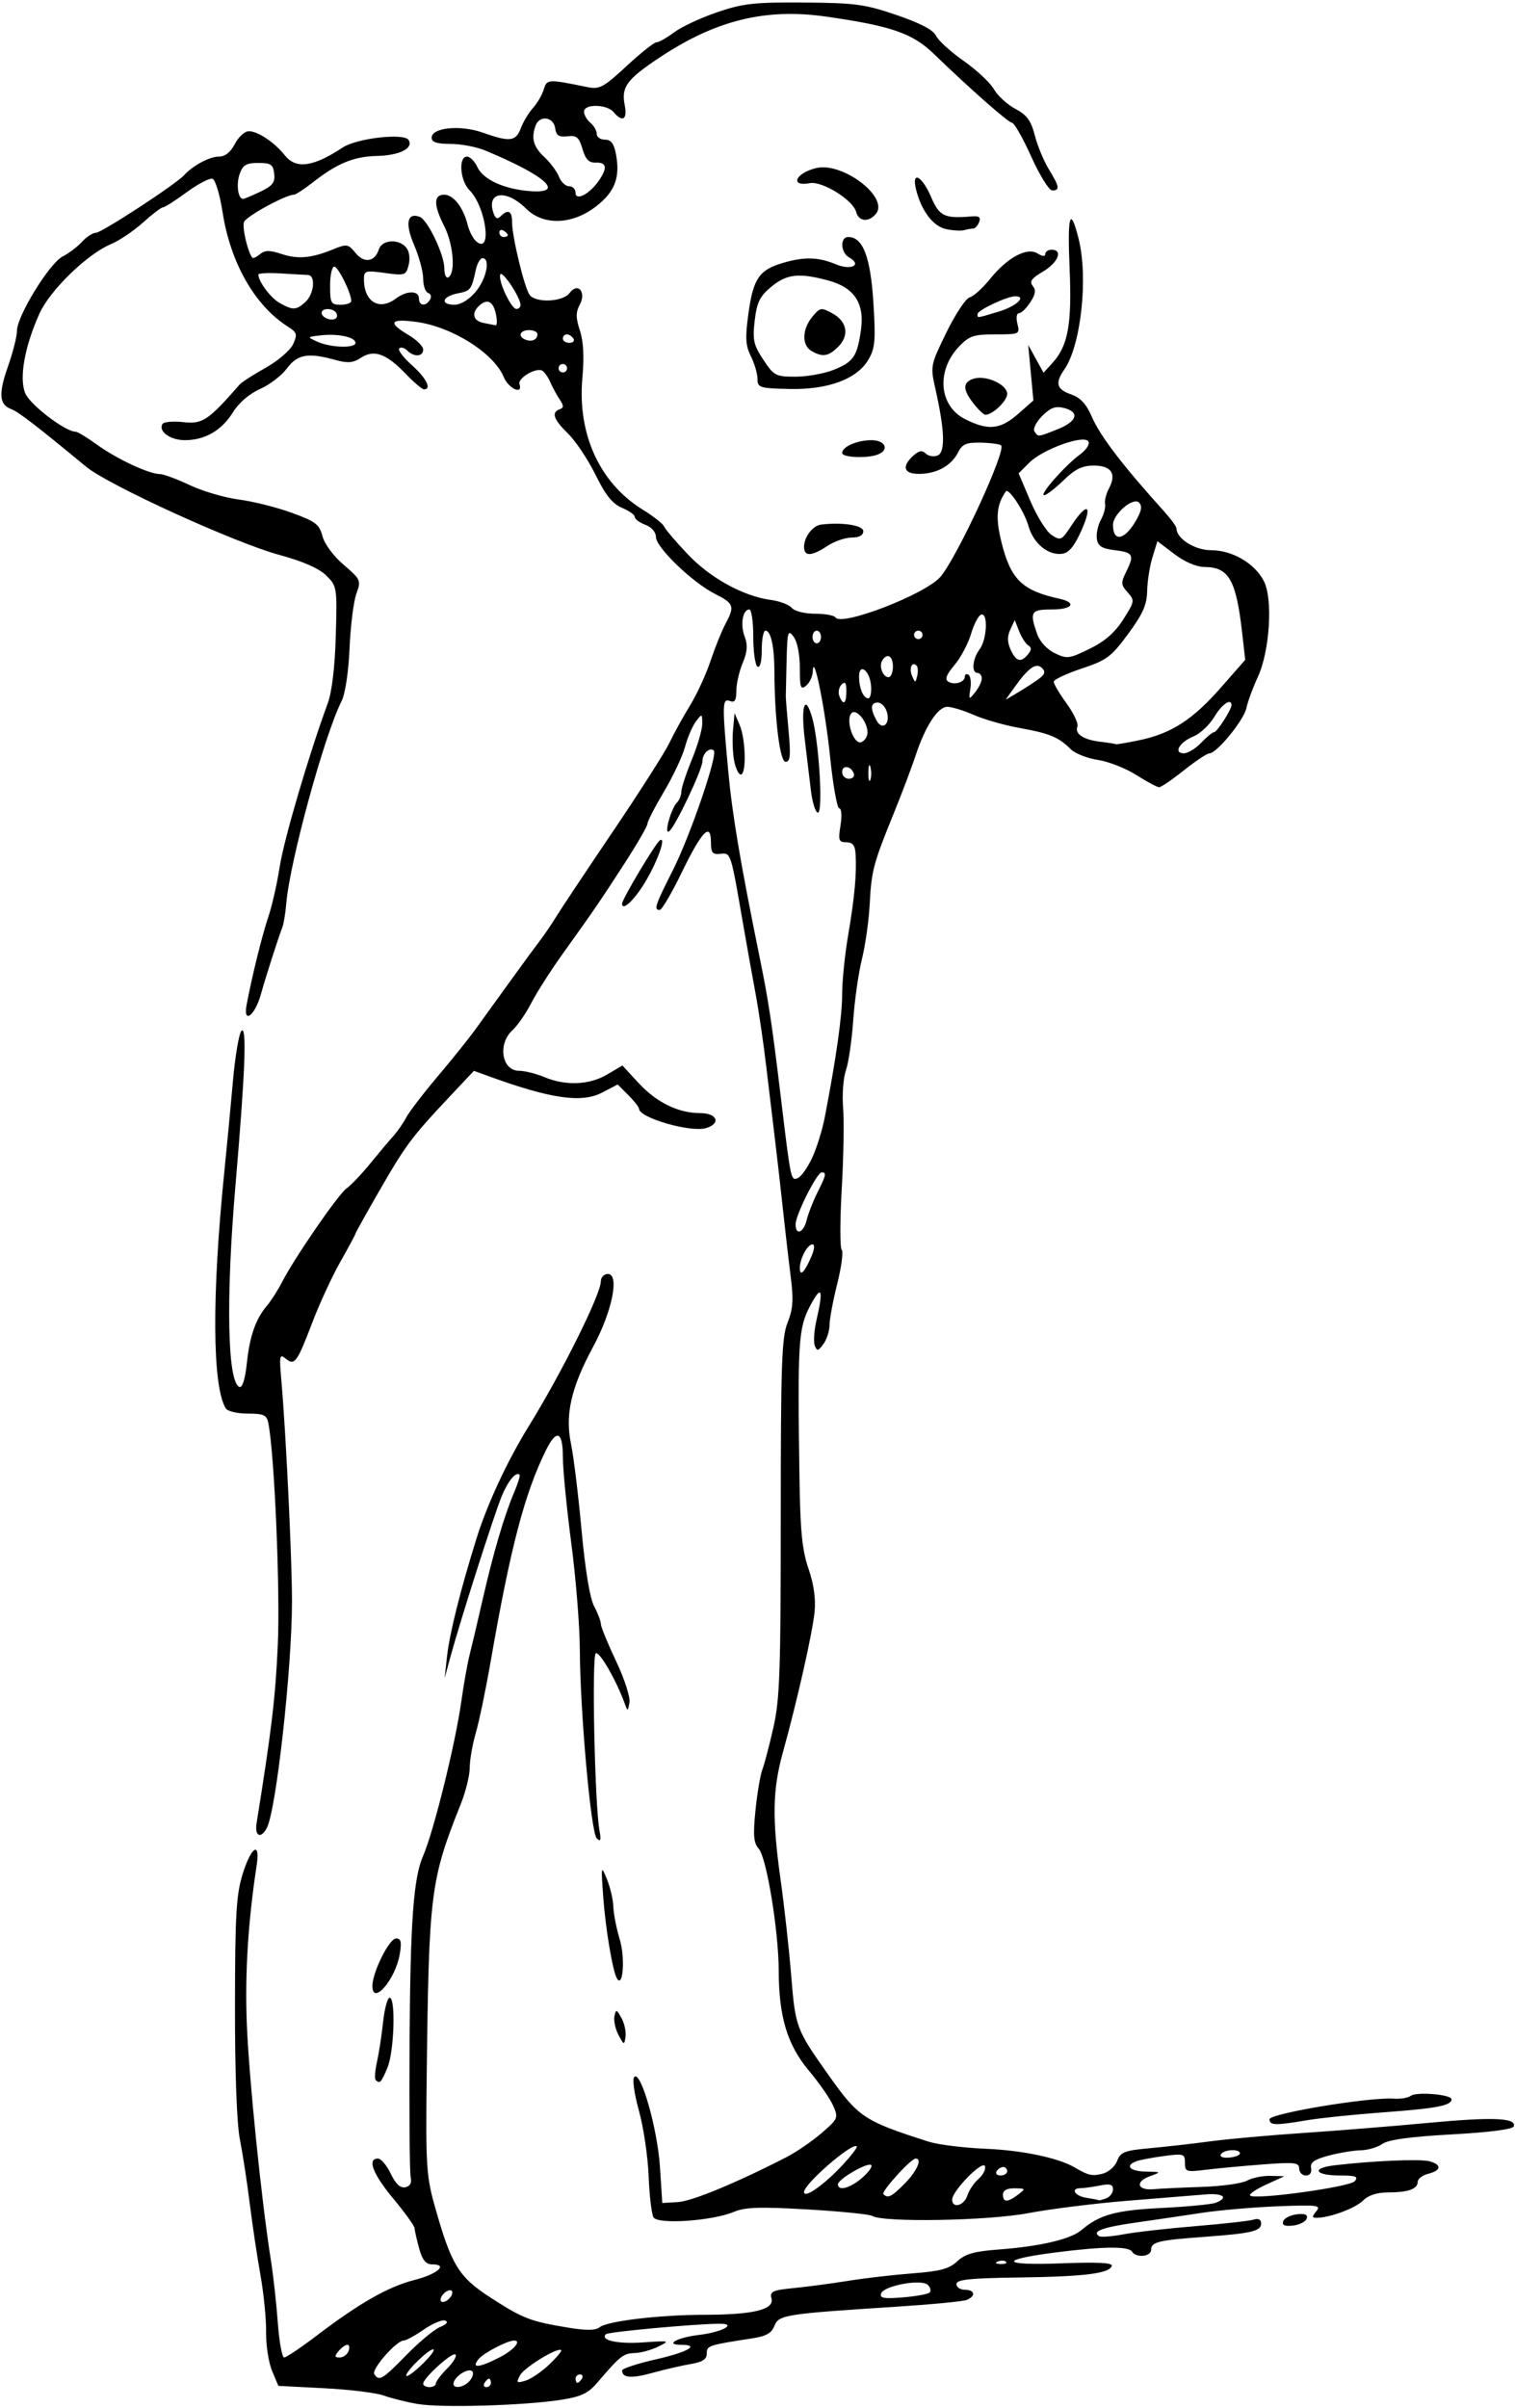<?xml version="1.0" encoding="UTF-8" standalone="no"?>
<!-- Created with Inkscape (http://www.inkscape.org/) -->

<svg
   xmlns:dc="http://purl.org/dc/elements/1.1/"
   xmlns:cc="http://creativecommons.org/ns#"
   xmlns:rdf="http://www.w3.org/1999/02/22-rdf-syntax-ns#"
   xmlns:svg="http://www.w3.org/2000/svg"
   xmlns="http://www.w3.org/2000/svg"
   xmlns:sodipodi="http://sodipodi.sourceforge.net/DTD/sodipodi-0.dtd"
   xmlns:inkscape="http://www.inkscape.org/namespaces/inkscape"
   id="svg4236"
   version="1.1"
   inkscape:version="0.91 r13725"
   width="335.625"
   height="533.438"
   viewBox="0 0 335.625 533.438"
   sodipodi:docname="ComicCharacter82.svg">
  <defs
     id="defs4240" />
  <sodipodi:namedview
     pagecolor="#ffffff"
     bordercolor="#666666"
     borderopacity="1"
     objecttolerance="10"
     gridtolerance="10"
     guidetolerance="10"
     inkscape:pageopacity="0"
     inkscape:pageshadow="2"
     inkscape:window-width="1600"
     inkscape:window-height="837"
     id="namedview4238"
     showgrid="false"
     inkscape:zoom="1.2560047"
     inkscape:cx="167.8125"
     inkscape:cy="266.71875"
     inkscape:window-x="-8"
     inkscape:window-y="-8"
     inkscape:window-maximized="1"
     inkscape:current-layer="svg4236" />
  <path
     style="fill:#000000"
     d="m 92.51,532.484 c -2.487,-0.432 -5.862,-1.275 -7.5,-1.872 -1.638,-0.598 -7.561,-1.323 -13.162,-1.612 l -10.184,-0.526 -1.395,-3.34 c -0.768,-1.837 -1.36,-5.677 -1.317,-8.534 0.043,-2.857 -0.523,-8.569 -1.258,-12.694 -0.735,-4.125 -1.808,-11.297 -2.384,-15.938 C 54.734,483.328 53.761,477 53.147,473.906 52.456,470.422 52.04,459.185 52.055,444.375 c 0.02,-20.327 0.276,-24.713 1.707,-29.297 1.91,-6.117 3.928,-7.339 3.094,-1.875 -1.894,12.424 -2.611,23.88 -2.184,34.922 0.463,11.985 3.23,39.205 5.337,52.5 0.531,3.352 1.221,9.574 1.533,13.828 0.312,4.254 0.947,7.734 1.41,7.734 0.463,0 3.753,-2.215 7.311,-4.922 9.4,-7.153 15.773,-10.772 21.565,-12.248 5.095,-1.298 7.542,-3.456 3.919,-3.456 -1.407,0 -2.166,-0.924 -2.885,-3.516 -0.537,-1.934 -0.989,-3.938 -1.005,-4.453 -0.016,-0.516 -2.128,-3.461 -4.693,-6.546 -4.568,-5.493 -5.887,-8.923 -3.431,-8.923 0.678,0 1.951,1.506 2.829,3.347 1.087,2.28 2.114,3.24 3.221,3.011 1.072,-0.222 1.48,-0.962 1.199,-2.175 -0.234,-1.011 -0.344,-14.706 -0.244,-30.433 0.168,-26.387 0.865,-35.901 2.989,-40.781 2.341,-5.379 7.135,-24.747 8.466,-34.201 0.543,-3.858 1.369,-8.498 1.834,-10.312 0.466,-1.814 1.761,-7.306 2.878,-12.205 2.356,-10.328 4.798,-18.646 6.979,-23.773 0.846,-1.989 1.396,-3.759 1.222,-3.933 -0.783,-0.783 -2.524,1.297 -3.95,4.72 -1.643,3.945 -9.232,27.71 -11.382,35.642 l -1.271,4.688 0.511,-4.688 c 0.561,-5.142 2.934,-14.652 6.549,-26.25 2.376,-7.624 6.84,-17.22 11.556,-24.844 7.306,-11.811 15.957,-29.185 15.988,-32.109 0.009,-0.902 0.709,-1.641 1.554,-1.641 2.641,0 0.961,8.314 -3.26,16.126 -4.898,9.066 -6.256,15.045 -4.896,21.552 0.573,2.738 1.62,11.307 2.328,19.041 0.808,8.828 1.844,15.109 2.783,16.875 0.823,1.547 1.498,3.324 1.502,3.949 0.003,0.625 1.512,4.31 3.354,8.19 1.848,3.894 3.182,8.005 2.977,9.176 -0.354,2.024 -0.402,2.036 -1.048,0.248 -1.856,-5.136 -5.6,-11.63 -6.414,-11.127 -0.923,0.57 -0.234,33.461 0.822,39.252 0.393,2.156 0.253,2.564 -0.603,1.748 -1.298,-1.237 -3.689,-27.99 -3.76,-42.061 -0.026,-5.156 -0.881,-15.703 -1.899,-23.438 -1.019,-7.734 -1.854,-16.312 -1.856,-19.062 -0.004,-5.606 -1.39,-6.164 -3.709,-1.493 -4.739,9.545 -7.881,21.528 -12.274,46.806 -1.075,6.188 -2.56,13.33 -3.3,15.873 -0.74,2.543 -1.345,6.008 -1.345,7.7 0,1.692 -0.889,5.307 -1.975,8.033 -6.758,16.964 -7.082,19.56 -7.564,60.738 -0.225,19.213 -0.067,21.735 1.777,28.289 3.722,13.23 5.274,15.753 12.584,20.461 7.048,4.539 8.618,5.138 17.143,6.537 3.826,0.628 5.933,0.602 6.759,-0.083 1.672,-1.388 13.257,-2.773 23.307,-2.788 10.809,-0.015 15.462,-1.146 14.82,-3.6 -0.409,-1.564 0.212,-1.852 5.013,-2.326 3.014,-0.298 8.433,-1.019 12.042,-1.602 3.609,-0.583 10.009,-1.324 14.222,-1.647 6.123,-0.469 8.105,-1.006 9.884,-2.677 1.745,-1.639 3.734,-2.203 9.216,-2.61 9.059,-0.673 15.891,-2.272 18.241,-4.268 4.048,-3.44 7.591,-4.42 17.813,-4.929 5.672,-0.282 11.051,-0.796 11.953,-1.143 3.007,-1.154 1.69,-2.192 -2.344,-1.849 -2.191,0.186 -9.891,0.813 -17.109,1.392 -7.219,0.579 -17.133,1.815 -22.031,2.747 -8.929,1.699 -32.184,2.109 -34.61,0.61 -0.586,-0.362 -7.01,-1.006 -14.277,-1.43 -10.602,-0.62 -13.838,-0.511 -16.38,0.551 -4.785,1.999 -16.766,2.815 -17.758,1.21 -0.435,-0.704 -0.926,-4.805 -1.09,-9.112 -0.164,-4.308 -1.131,-10.837 -2.149,-14.508 -1.069,-3.858 -1.501,-7.025 -1.023,-7.503 1.445,-1.445 5.137,11.536 5.679,19.964 l 0.512,7.969 3.463,-0.2 c 3.104,-0.18 12.842,-4.206 23.978,-9.916 2.202,-1.129 5.722,-3.533 7.822,-5.343 3.688,-3.178 3.777,-3.386 2.589,-6.103 -0.676,-1.547 -3.093,-5.034 -5.37,-7.749 -4.781,-5.7 -6.663,-11.93 -6.686,-22.139 -0.02,-8.783 -2.686,-25.065 -4.423,-27.015 -1.137,-1.276 -1.282,-2.945 -0.732,-8.438 0.377,-3.766 1.059,-7.835 1.516,-9.043 0.457,-1.208 1.565,-5.427 2.462,-9.375 1.41,-6.205 1.631,-12.52 1.631,-46.554 0,-33.988 0.206,-39.888 1.507,-43.125 1.185,-2.949 1.341,-5.051 0.732,-9.844 -0.426,-3.352 -1.206,-10.102 -1.732,-15 -0.527,-4.898 -1.344,-12.07 -1.815,-15.938 -0.472,-3.867 -1.345,-11.167 -1.941,-16.222 -0.596,-5.055 -1.652,-12.227 -2.346,-15.938 -0.695,-3.71 -1.955,-10.754 -2.802,-15.653 -2.71,-15.681 -2.649,-15.494 -4.979,-15.245 -1.743,0.186 -2.092,-0.239 -2.092,-2.549 0,-4.566 -2.019,-2.498 -6.421,6.577 -2.242,4.623 -4.457,8.405 -4.922,8.405 -1.369,0 -1.032,-1.02 2.899,-8.788 3.829,-7.567 10.004,-25.589 9.082,-26.511 -0.873,-0.873 -2.514,0.636 -2.514,2.31 0,1.898 -6.143,14.806 -7.422,15.596 -1.151,0.711 0.46,-5.084 1.781,-6.404 0.525,-0.525 0.956,-1.608 0.958,-2.407 0.003,-0.799 1.047,-3.984 2.321,-7.078 1.274,-3.094 2.314,-6.68 2.31,-7.969 -0.008,-2.277 -0.047,-2.291 -1.403,-0.498 -0.768,1.015 -1.853,3.547 -2.412,5.625 -0.559,2.078 -2.66,6.546 -4.668,9.927 -2.008,3.382 -3.652,6.575 -3.652,7.097 0,0.522 -2.303,4.505 -5.117,8.852 -5.508,8.506 -6.576,10.067 -13.752,20.091 -2.584,3.609 -5.678,8.461 -6.876,10.781 -1.198,2.32 -3.067,5.022 -4.154,6.005 -3.339,3.017 -2.385,8.995 1.435,8.995 1.25,0 3.788,0.633 5.639,1.406 4.715,1.97 9.946,1.751 13.902,-0.584 l 3.373,-1.99 3.55,3.845 c 4.013,4.347 8.818,6.698 13.688,6.698 3.732,0 4.657,2.259 1.355,3.307 -3.373,1.071 -14.918,-2.25 -14.918,-4.29 0,-0.35 -1.063,-1.699 -2.361,-2.998 l -2.361,-2.361 -3.498,1.819 c -4.481,2.33 -11.309,1.35 -24.832,-3.562 l -3.522,-1.279 -5.508,5.854 c -8.254,8.772 -9.665,10.665 -15.432,20.694 -2.914,5.068 -5.298,9.352 -5.298,9.519 0,0.167 -1.509,2.975 -3.354,6.238 -1.845,3.263 -4.64,9.316 -6.212,13.449 -3.38,8.888 -3.925,9.626 -5.905,7.983 -1.34,-1.112 -1.435,-0.639 -0.955,4.774 1.007,11.356 2.363,39.508 2.361,49.003 -0.003,14.86 -3.503,46.325 -5.585,50.216 -1.322,2.47 -2.719,1.802 -2.257,-1.079 3.351,-20.879 4.166,-27.726 4.698,-39.462 0.551,-12.144 -0.736,-42.314 -2.096,-49.154 -0.359,-1.806 -1.015,-2.109 -4.565,-2.109 -2.28,0 -4.466,-0.518 -4.857,-1.15 -3.009,-4.869 -3.121,-25.047 -0.293,-52.756 0.526,-5.156 1.365,-13.995 1.864,-19.642 0.499,-5.647 1.356,-10.709 1.905,-11.25 1.215,-1.197 0.809,9.237 -1.33,34.173 -2.16,25.178 -1.787,43.833 0.895,44.722 0.638,0.211 1.258,-1.792 1.616,-5.216 0.631,-6.04 1.966,-9.862 4.466,-12.787 0.881,-1.031 2.383,-3.385 3.337,-5.23 2.855,-5.522 12.479,-19.482 14.32,-20.771 0.943,-0.66 3.26,-3.096 5.149,-5.412 1.889,-2.316 4.196,-5.055 5.126,-6.086 0.93,-1.031 2.242,-2.914 2.914,-4.184 0.673,-1.27 3.797,-5.352 6.943,-9.072 3.146,-3.719 6.886,-8.376 8.312,-10.347 1.426,-1.972 4.875,-6.749 7.666,-10.616 2.79,-3.867 5.843,-8.033 6.783,-9.258 0.94,-1.225 2.553,-3.603 3.584,-5.285 1.031,-1.682 6.683,-10.172 12.56,-18.867 5.876,-8.695 11.488,-17.496 12.47,-19.559 0.982,-2.062 3.022,-5.763 4.534,-8.222 1.512,-2.46 3.555,-6.889 4.541,-9.844 0.986,-2.954 2.467,-6.637 3.292,-8.184 2.143,-4.02 1.953,-4.576 -2.315,-6.744 -5.021,-2.55 -13.049,-10.295 -13.049,-12.589 0,-1.065 -0.962,-2.173 -2.344,-2.698 -1.289,-0.49 -2.344,-1.272 -2.344,-1.738 0,-0.466 -1.275,-1.375 -2.834,-2.021 -2.092,-0.866 -3.626,-2.779 -5.859,-7.307 -1.664,-3.373 -4.397,-7.474 -6.073,-9.113 -3.241,-3.169 -3.776,-4.712 -1.875,-5.404 0.937,-0.341 0.937,-0.779 -0.002,-2.188 -0.646,-0.969 -1.569,-2.669 -2.052,-3.779 -0.483,-1.11 -1.281,-2.268 -1.775,-2.573 -1.332,-0.823 -5.519,1.626 -5.072,2.967 0.82,2.461 -2.418,1.007 -3.483,-1.564 -2.201,-5.313 -11.434,-11.142 -19.349,-12.217 -5.858,-0.795 -6.432,0.13 -1.783,2.873 1.805,1.065 3.281,2.527 3.281,3.25 0,1.602 -2.032,1.719 -3.547,0.204 -0.61,-0.61 -1.401,-0.818 -1.757,-0.462 -0.356,0.356 0.903,2.026 2.797,3.711 3.197,2.844 4.46,5.36 2.69,5.36 -0.414,0 -2.207,-1.517 -3.984,-3.372 -4.339,-4.528 -7.07,-5.53 -9.944,-3.647 -1.793,1.175 -2.94,1.274 -5.733,0.499 -6.011,-1.67 -8.391,-1.251 -10.708,1.883 -1.164,1.575 -3.852,3.631 -5.972,4.568 -2.351,1.04 -4.68,3.041 -5.97,5.128 C 49.131,95.34 45.405,97.5 40.943,97.5 c -3.224,0 -5.944,-1.978 -4.944,-3.595 0.294,-0.476 2.39,-0.656 4.659,-0.4 4.205,0.474 5.498,-0.393 12.453,-8.354 0.438,-0.502 3.029,-2.165 5.758,-3.697 2.728,-1.532 5.46,-3.882 6.071,-5.223 0.993,-2.18 0.865,-2.594 -1.211,-3.917 -7.303,-4.655 -12.687,-14.11 -14.422,-25.326 -0.596,-3.853 -1.598,-7.178 -2.227,-7.388 -0.629,-0.21 -3.204,1.131 -5.721,2.979 -2.517,1.848 -4.891,3.36 -5.275,3.36 -0.384,0 -2.378,1.518 -4.431,3.372 -2.053,1.855 -5.259,4.01 -7.125,4.79 C 19.329,56.271 11.058,64.31 8.754,69.428 5.441,76.786 4.199,83.745 5.596,87.118 6.645,89.65 14.478,95.625 16.748,95.625 c 0.431,0 2.575,1.299 4.766,2.886 C 25.83,101.637 33.015,105 35.378,105 c 0.81,0 3.81,1.106 6.666,2.457 2.857,1.351 7.749,2.788 10.872,3.192 3.123,0.404 8.395,1.724 11.716,2.933 5.279,1.922 6.135,2.574 6.807,5.181 0.444,1.722 2.427,4.402 4.692,6.341 3.8,3.252 3.888,3.456 2.809,6.442 -0.613,1.696 -1.29,7.12 -1.503,12.053 -0.227,5.238 -0.956,10.093 -1.753,11.669 -3.838,7.592 -11.494,35.601 -12.269,44.887 -0.172,2.062 -0.548,4.383 -0.836,5.156 -1.163,3.128 -3.695,11.028 -4.788,14.937 -1.338,4.785 -3.989,6.711 -3.154,2.292 1.2,-6.349 3.458,-15.485 4.82,-19.496 0.807,-2.378 1.939,-7.376 2.516,-11.106 0.928,-6.007 6.481,-24.887 10.62,-36.107 0.936,-2.538 1.596,-8.043 1.796,-14.985 0.31,-10.759 0.269,-11.02 -2.114,-13.372 C 70.675,125.896 67.119,124.335 61.875,122.91 52.012,120.229 24.003,107.451 19.096,103.392 8.363,94.517 4.054,91.197 2.557,90.65 -0.182,89.649 -0.385,87.297 1.746,81.229 2.859,78.061 3.765,74.488 3.759,73.289 3.745,70.039 10.926,58.341 13.869,56.819 c 1.398,-0.723 3.344,-2.201 4.325,-3.285 0.981,-1.084 2.358,-1.971 3.059,-1.971 1.257,0 17.705,-10.742 19.528,-12.753 1.929,-2.13 5.644,-4.122 7.685,-4.122 1.397,0 2.603,-0.951 3.565,-2.812 0.8,-1.547 2.193,-2.812 3.097,-2.812 2.004,0 5.683,2.467 7.987,5.357 2.466,3.093 6.273,2.571 12.823,-1.756 3.112,-2.056 13.588,-3.253 14.57,-1.664 1.151,1.862 -1.993,3.434 -7.096,3.549 -5.058,0.114 -8.793,1.667 -14.171,5.892 -1.879,1.476 -3.737,2.684 -4.128,2.684 -1.808,0 -10.576,4.792 -11.056,6.043 -0.453,1.181 0.833,6.709 1.842,7.919 0.169,0.202 0.934,-0.152 1.7,-0.788 1.091,-0.905 2.127,-0.913 4.781,-0.038 3.658,1.207 6.623,0.931 11.532,-1.076 2.91,-1.19 3.248,-1.132 4.84,0.832 1.92,2.37 4.296,2.007 5.184,-0.792 0.684,-2.155 4.394,-2.397 6.056,-0.394 0.681,0.821 0.905,2.397 0.545,3.833 -0.586,2.334 -0.812,2.411 -5.261,1.799 C 80.938,59.867 80.625,59.96 80.625,61.849 c 0,5.02 3.394,7.067 7.086,4.275 2.374,-1.796 5.101,-1.812 5.101,-0.03 0,1.681 1.486,1.856 2.454,0.29 0.38,-0.614 0.194,-1.282 -0.413,-1.484 C 94.247,64.697 93.75,63.274 93.75,61.736 c 0,-1.537 -0.905,-4.9 -2.012,-7.472 -2.048,-4.76 -1.536,-7.294 1.257,-6.223 1.763,0.676 5.443,8.394 5.443,11.413 0,1.448 0.401,2.283 0.938,1.951 1.577,-0.975 1.045,-7.362 -0.938,-11.25 -2.411,-4.729 -2.418,-7.031 -0.022,-7.031 2.048,0 4.247,2.853 5.206,6.758 0.343,1.397 1.211,3.026 1.927,3.621 3.55,2.946 2.104,-7.726 -1.541,-11.371 -2.092,-2.092 -2.498,-7.446 -0.566,-7.446 0.691,0 1.731,1.043 2.312,2.318 1.249,2.741 5.88,4.874 11.564,5.326 8.069,0.642 3.732,-3.341 -9.773,-8.976 C 105.595,32.541 102.115,31.875 99.812,31.875 96.773,31.875 95.625,31.501 95.625,30.511 c 0,-2.269 6.359,-2.899 11.355,-1.124 5.978,2.123 7.285,1.964 8.419,-1.028 0.537,-1.418 1.744,-3.422 2.682,-4.453 0.938,-1.031 2.006,-2.866 2.374,-4.076 0.705,-2.321 0.869,-2.331 9.62,-0.55 2.754,0.56 3.58,0.121 8.725,-4.643 3.126,-2.894 6.109,-5.262 6.63,-5.262 0.521,0 2.29,-1.001 3.931,-2.225 1.641,-1.224 5.937,-3.228 9.547,-4.453 5.709,-1.938 8.209,-2.216 19.219,-2.136 11.327,0.082 13.48,0.373 20.498,2.769 5.277,1.802 8.137,3.305 8.744,4.596 0.496,1.055 3.241,3.554 6.099,5.553 2.858,1.999 5.88,4.826 6.715,6.281 0.835,1.456 2.974,3.413 4.753,4.349 2.552,1.344 3.462,2.589 4.318,5.906 0.597,2.312 1.992,5.68 3.101,7.484 2.352,3.828 2.49,4.688 0.751,4.688 -0.7,0 -2.793,-3.375 -4.652,-7.5 -1.859,-4.125 -3.78,-7.5 -4.268,-7.5 -0.78,0 -9.375,-7.575 -17.315,-15.262 -4.701,-4.551 -9.452,-6.192 -23.876,-8.249 -13.436,-1.916 -24.425,0.792 -36.914,9.094 -7.278,4.839 -8.487,6.508 -7.671,10.59 0.624,3.119 -0.534,3.814 -2.469,1.483 -1.488,-1.793 -6.562,-1.882 -6.562,-0.115 0,0.71 0.633,1.817 1.406,2.459 0.773,0.642 1.406,1.748 1.406,2.459 0,0.71 0.825,1.291 1.833,1.291 1.344,0 1.993,0.855 2.434,3.208 0.976,5.204 -0.242,8.367 -4.474,11.62 -5.291,4.067 -11.649,4.234 -15.488,0.407 -4.261,-4.247 -8.689,-3.754 -7.241,0.806 0.453,1.427 0.903,1.68 1.654,0.929 1.646,-1.646 2.532,-1.208 2.532,1.254 0,3.333 2.794,14.844 3.938,16.222 1.477,1.78 7.359,1.472 8.786,-0.461 1.849,-2.503 3.792,-0.254 2.257,2.613 -0.886,1.655 -0.876,2.881 0.047,5.676 0.786,2.382 0.969,5.857 0.551,10.472 -1.129,12.462 3.817,23.29 13.33,29.181 2.405,1.489 4.545,3.168 4.756,3.73 0.211,0.562 2.531,3.297 5.156,6.078 5.048,5.349 12.39,9.395 18.543,10.221 1.95,0.262 4.025,1.054 4.611,1.76 0.602,0.725 2.83,1.285 5.115,1.285 2.227,0 4.277,0.37 4.557,0.822 1.271,2.057 19.722,-5.043 23.191,-8.924 3.552,-3.974 14.682,-28.003 13.512,-29.173 -0.292,-0.292 -2.305,-0.568 -4.472,-0.613 -3.273,-0.067 -4.136,0.304 -5.094,2.195 -1.475,2.91 -4.68,4.68 -8.549,4.722 -3.461,0.038 -4.013,-1.614 -1.347,-4.027 1.254,-1.135 1.976,-1.263 2.749,-0.49 0.577,0.577 1.751,0.78 2.609,0.451 1.767,-0.678 1.621,-5.487 -0.448,-14.695 -1.157,-5.149 -1.132,-5.274 2.426,-12.568 1.977,-4.052 4.299,-7.551 5.16,-7.776 0.861,-0.225 2.89,-2.057 4.509,-4.071 3.824,-4.758 8.201,-7.105 10.534,-5.648 1.066,0.666 1.699,0.708 1.699,0.115 0,-0.52 0.633,-0.945 1.406,-0.945 2.573,0 1.451,2.849 -1.9,4.827 -2.553,1.506 -3.073,2.233 -2.281,3.187 0.759,0.915 0.616,1.862 -0.551,3.642 -0.867,1.324 -1.996,2.406 -2.508,2.406 -0.525,0 -0.675,1.022 -0.343,2.344 0.577,2.299 0.485,2.344 -4.879,2.344 -4.784,0 -5.787,0.333 -8.022,2.666 -5.11,5.333 -4.506,13.139 1.244,16.072 5.142,2.623 7.843,2.371 11.799,-1.103 l 3.404,-2.989 -0.575,-6.152 -0.575,-6.152 1.697,3.079 1.697,3.079 1.953,-2.142 c 3.493,-3.83 4.357,-8.592 3.819,-21.056 -0.51,-11.807 0.132,-13.885 2,-6.467 2.169,8.615 0.515,23.693 -3.178,28.966 -2.088,2.98 -1.706,4.374 1.504,5.493 2.069,0.721 3.373,2.115 4.559,4.873 1.849,4.302 6.793,10.785 16.015,21.005 1.528,1.694 2.779,3.407 2.779,3.808 0,2.267 4.066,4.832 7.66,4.832 4.709,0 9.658,2.887 11.692,6.821 2.054,3.972 1.321,15.562 -1.349,21.304 -1.079,2.32 -2.206,5.39 -2.506,6.821 -0.565,2.695 -6.572,10.054 -8.207,10.054 -0.511,0 -3.048,1.688 -5.638,3.75 -2.59,2.062 -5.062,3.75 -5.492,3.75 -0.43,0 -2.705,-1.219 -5.054,-2.709 -2.35,-1.49 -6.191,-2.997 -8.538,-3.349 -2.346,-0.352 -5.047,-1.421 -6.002,-2.376 -2.66,-2.66 -4.685,-3.501 -11.278,-4.684 -3.338,-0.599 -7.916,-1.901 -10.173,-2.892 -2.257,-0.991 -4.9,-1.802 -5.873,-1.802 -2.103,0 -4.886,4.269 -7.031,10.781 -0.849,2.578 -3,8.273 -4.781,12.656 -4.607,11.34 -5.001,12.818 -5.389,20.237 -0.191,3.654 -0.966,9.138 -1.722,12.188 -0.756,3.049 -1.626,9.163 -1.934,13.588 -0.308,4.424 -1.035,9.407 -1.615,11.072 -0.581,1.666 -0.861,5.373 -0.624,8.239 0.238,2.866 0.103,10.962 -0.3,17.99 -0.403,7.029 -0.408,13.109 -0.012,13.511 0.396,0.402 -0.044,3.777 -0.979,7.5 -0.935,3.723 -1.706,7.849 -1.715,9.168 -0.008,1.319 -0.619,3.218 -1.355,4.219 -1.165,1.583 -1.414,1.626 -1.915,0.336 -0.317,-0.816 -0.146,-3.347 0.379,-5.625 1.595,-6.922 1.143,-7.97 -1.387,-3.213 -2.636,4.957 -2.825,8 -2.379,38.268 0.172,11.703 0.594,15.913 2.001,20.003 1.171,3.403 1.632,6.682 1.344,9.553 -0.473,4.715 -3.866,19.754 -7.015,31.091 -2.318,8.346 -2.423,14.705 -0.47,28.594 0.797,5.672 1.833,15.046 2.301,20.832 0.931,11.509 1.091,11.935 8.236,22.022 6.689,9.444 7.831,10.205 22.241,14.816 2.044,0.654 7.739,1.359 12.656,1.568 8.149,0.345 16.104,2.024 19.722,4.161 2.958,1.748 3.826,1.941 6.129,1.363 1.306,-0.328 2.758,-1.603 3.225,-2.833 0.747,-1.963 1.631,-2.308 7.232,-2.817 3.51,-0.319 9.546,-1.005 13.413,-1.523 3.867,-0.519 13.148,-1.354 20.625,-1.856 7.477,-0.502 19.922,-1.507 27.656,-2.233 14.272,-1.34 19.571,-1.126 18.945,0.765 -0.218,0.658 -5.327,1.323 -13.761,1.789 -9.217,0.509 -14.025,1.169 -15.367,2.109 -1.074,0.752 -3.23,1.387 -4.791,1.409 -1.561,0.023 -4.744,0.55 -7.073,1.172 -3.224,0.861 -4.158,1.522 -3.916,2.771 0.195,1.002 -0.255,1.641 -1.156,1.641 -0.811,0 -1.475,-0.691 -1.475,-1.535 0,-1.353 -0.973,-1.46 -8.203,-0.904 -4.512,0.347 -10.207,0.881 -12.656,1.187 -4.162,0.52 -4.453,0.417 -4.453,-1.561 0,-1.998 -0.262,-2.082 -4.699,-1.493 -2.584,0.343 -5.327,0.864 -6.094,1.159 -2.568,0.985 -1.431,2.209 2.121,2.284 3.501,0.074 3.505,0.078 0.891,1.031 -3.341,1.218 -2.771,3.191 0.829,2.868 1.504,-0.135 6.32,-0.363 10.703,-0.506 4.383,-0.143 8.89,-0.771 10.016,-1.395 1.126,-0.624 3.447,-1.099 5.156,-1.055 l 3.109,0.079 -4.068,1.868 c -2.238,1.027 -3.821,2.115 -3.519,2.417 1.014,1.014 22.103,-1.889 23.184,-3.191 0.842,-1.014 0.225,-1.253 -3.239,-1.253 -5.557,0 -6.535,-1.612 -1.36,-2.241 8.174,-0.994 19.068,-1.468 21.112,-0.919 2.788,0.749 2.679,2.044 -0.234,2.775 -1.289,0.324 -2.344,1.13 -2.344,1.793 0,1.588 -2.139,2.342 -6.639,2.342 -2.382,0 -4.311,0.638 -5.487,1.814 -1.697,1.697 -7.347,3.794 -10.254,3.806 -1.062,0.005 -1.074,-0.251 -0.067,-1.465 1.098,-1.323 0.24,-1.431 -8.557,-1.087 -5.377,0.211 -12.941,0.865 -16.808,1.453 -3.867,0.589 -10.531,1.57 -14.808,2.182 -7.295,1.043 -9.647,1.932 -7.927,2.995 0.404,0.249 2.836,0.058 5.406,-0.426 2.57,-0.484 9.732,-1.296 15.917,-1.804 6.185,-0.509 11.985,-1.16 12.891,-1.447 1.056,-0.335 1.646,-0.032 1.646,0.845 0,1.715 -2.089,2.207 -12.656,2.978 -10.145,0.74 -11.719,1.126 -11.719,2.875 0,1.52 -3.332,1.84 -4.219,0.406 -0.763,-1.234 -6.276,-1.185 -16.769,0.148 -12.968,1.648 -12.378,2.955 1.1,2.436 8.028,-0.309 11.416,-0.136 11.18,0.571 -0.56,1.68 -6.037,2.361 -20.589,2.56 -10.896,0.149 -13.828,0.458 -13.828,1.456 0,0.697 0.844,1.267 1.875,1.267 2.262,0 2.477,1.443 0.338,2.264 -0.845,0.324 -7.911,0.999 -15.703,1.499 -24.437,1.569 -25.908,1.801 -26.832,4.23 -0.607,1.597 -1.831,2.292 -4.854,2.758 -9.832,1.515 -10.136,1.616 -10.136,3.373 0,1.268 -0.937,1.885 -3.516,2.316 -1.934,0.323 -5.745,1.202 -8.47,1.953 -4.73,1.303 -6.765,1.148 -6.765,-0.517 0,-0.42 3.375,-1.529 7.5,-2.465 7.063,-1.603 9.863,-3.224 5.57,-3.224 -3.773,0 -0.858,-1.617 3.941,-2.185 5.175,-0.613 8.64,-2.52 4.505,-2.48 -5.676,0.055 -24.589,1.801 -25.106,2.318 -1.348,1.348 2.559,2.209 8.245,1.816 5.906,-0.407 6.025,-0.373 3.314,0.949 -1.547,0.755 -3.899,1.391 -5.227,1.414 -2.422,0.043 -3.265,0.708 -8.099,6.396 -2.123,2.497 -3.624,3.235 -8.02,3.938 -8.045,1.287 -26.762,1.84 -31.925,0.942 z m 4.052,-4.544 c 0,-0.445 1.119,-1.928 2.486,-3.295 1.367,-1.367 2.205,-2.767 1.861,-3.111 -0.667,-0.667 -7.159,5.194 -7.159,6.462 0,0.414 0.633,0.754 1.406,0.754 0.773,0 1.406,-0.364 1.406,-0.81 z m 7.519,-0.619 c 0.652,-0.786 0.895,-1.72 0.539,-2.076 -0.782,-0.782 -3.582,0.859 -4.095,2.4 -0.534,1.602 2.162,1.357 3.557,-0.324 z m 4.669,0.491 c 0,-0.516 -0.186,-0.938 -0.413,-0.938 -0.227,0 -0.674,0.422 -0.993,0.938 -0.319,0.516 -0.133,0.938 0.413,0.938 0.546,0 0.993,-0.422 0.993,-0.938 z m 12.877,-4.024 c 1.668,-1.584 2.879,-3.033 2.691,-3.221 -0.733,-0.733 -8.171,3.812 -9.11,5.566 -0.889,1.661 -0.763,1.787 1.196,1.195 1.204,-0.363 3.555,-1.957 5.223,-3.54 z m 7.28,3.086 c 0.319,-0.516 0.133,-0.938 -0.413,-0.938 -0.546,0 -0.993,0.422 -0.993,0.938 0,0.516 0.186,0.938 0.413,0.938 0.227,0 0.674,-0.422 0.993,-0.938 z m -38.874,-5.24 c 2.818,-2.882 6.179,-5.674 7.468,-6.205 1.46,-0.602 1.884,-1.136 1.124,-1.417 -0.671,-0.248 -2.803,0.646 -4.738,1.987 -1.935,1.341 -3.94,2.438 -4.455,2.438 -1.606,0 -7.175,6.345 -6.512,7.419 1.038,1.679 1.765,1.248 7.113,-4.221 z m 6.026,-1.202 C 95.483,519.858 90,525.067 90,526.189 c 0,0.461 1.465,-0.544 3.255,-2.232 1.791,-1.689 3.052,-3.274 2.803,-3.523 z m 14.604,1.735 c 3.13,-1.597 4.968,-3.731 3.214,-3.731 -1.462,0 -6.707,2.732 -7.819,4.074 -1.779,2.145 -0.013,2.013 4.605,-0.343 z m -33.448,-1.387 c 0.297,-0.773 0.183,-1.406 -0.254,-1.406 -0.436,0 -1.318,0.633 -1.96,1.406 -0.95,1.145 -0.903,1.406 0.254,1.406 0.781,0 1.664,-0.633 1.96,-1.406 z m 22.923,-12.598 c 0.234,-0.703 -0.117,-1.055 -0.82,-0.82 -0.677,0.226 -1.415,0.964 -1.641,1.641 -0.234,0.703 0.117,1.055 0.82,0.82 0.677,-0.226 1.415,-0.964 1.641,-1.641 z m 105.815,-0.386 c 0.353,-0.353 0.175,-1.108 -0.395,-1.678 -1.388,-1.388 -9.784,0.148 -10.366,1.897 -0.344,1.036 0.635,1.21 4.844,0.86 2.901,-0.241 5.564,-0.726 5.917,-1.079 z m 16.919,-6.802 c -0.312,-0.312 -1.12,-0.345 -1.797,-0.074 -0.748,0.299 -0.526,0.521 0.566,0.566 0.988,0.041 1.542,-0.181 1.23,-0.492 z m -8.581,-14.668 c 0.366,-1.16 1.491,-2.828 2.5,-3.706 1.009,-0.878 1.643,-2.144 1.41,-2.812 -0.496,-1.422 -7.262,5.477 -7.262,7.405 0,2.057 2.643,1.358 3.352,-0.886 z m 11.234,-0.205 c 1.743,-1.318 1.711,-1.378 -0.758,-1.406 -1.68,-0.019 -2.578,0.46 -2.578,1.376 0,1.775 1.018,1.784 3.336,0.03 z m 19.556,0.807 c 0.816,-0.313 1.483,-1.209 1.483,-1.992 0,-1.094 -0.678,-1.288 -2.93,-0.837 -1.611,0.322 -3.51,0.586 -4.219,0.586 -2.373,0 -1.322,1.745 1.289,2.141 1.418,0.215 2.649,0.454 2.736,0.531 0.087,0.077 0.825,-0.116 1.641,-0.429 z m -58.418,-7.38 c 1.928,-2.067 3.341,-3.924 3.139,-4.125 -0.968,-0.968 -11.675,8.307 -11.675,10.113 0,1.541 4.379,-1.531 8.537,-5.988 z m 13.852,4.021 c 2.647,-2.708 3.827,-5.447 2.345,-5.447 -1.061,0 -7.713,7.334 -7.157,7.89 1.006,1.006 1.867,0.568 4.811,-2.443 z m -9.55,-1.149 c 1.447,-1.245 2.367,-2.528 2.045,-2.851 -0.73,-0.732 -7.384,3.116 -7.384,4.27 0,1.573 2.694,0.857 5.338,-1.419 z m 32.162,-1.486 c 0,-0.516 -0.397,-0.938 -0.882,-0.938 -0.485,0 -1.143,0.422 -1.462,0.938 -0.319,0.516 0.078,0.938 0.882,0.938 0.804,0 1.462,-0.422 1.462,-0.938 z m 51.562,-3.954 c 0,-1.066 -3.536,-0.9 -4.215,0.198 -0.334,0.54 0.432,0.848 1.82,0.733 1.317,-0.109 2.395,-0.528 2.395,-0.931 z m -94.886,-198.78 c 0.623,-1.466 0.714,-2.578 0.211,-2.578 -1.141,0 -2.825,3.149 -2.825,5.282 0,1.996 1.101,0.857 2.614,-2.704 z m -1.093,-7.969 c 0.341,-1.418 1.404,-4.143 2.362,-6.056 1.955,-3.904 2.08,-4.49 0.958,-4.49 -1.042,0 -5.778,9.425 -5.778,11.498 0,2.577 1.776,1.891 2.459,-0.951 z m 1.17,-13.678 c 1.012,-2.145 2.287,-6.221 2.833,-9.057 2.557,-13.274 3.855,-22.472 3.853,-27.299 -9.3e-4,-2.897 0.603,-8.804 1.341,-13.125 1.415,-8.277 1.905,-13.662 1.633,-17.935 -0.121,-1.904 -0.657,-2.578 -2.05,-2.578 -1.675,0 -1.819,-0.419 -1.286,-3.75 0.338,-2.115 0.22,-3.75 -0.272,-3.75 -0.479,0 -1.399,-5.168 -2.044,-11.484 -1.087,-10.64 -3.678,-23.427 -3.823,-18.865 -0.035,1.097 -0.696,2.52 -1.47,3.162 -1.221,1.013 -1.406,0.495 -1.406,-3.925 0,-3.026 -0.559,-5.83 -1.376,-6.912 -1.253,-1.657 -1.392,-1.191 -1.554,5.211 -0.098,3.867 -0.178,7.453 -0.18,7.969 -9.4e-4,0.516 0.279,3.996 0.623,7.734 0.498,5.409 0.365,6.797 -0.649,6.797 -1.29,0 -2.454,-9.4 -2.496,-20.156 -0.021,-5.426 -0.794,-8.906 -1.977,-8.906 -0.455,0 -0.828,1.923 -0.828,4.274 0,2.611 -0.365,4.049 -0.938,3.695 -0.516,-0.319 -0.938,-3.297 -0.938,-6.618 0,-3.321 -0.393,-6.038 -0.874,-6.038 -1.467,0 -2.042,3.356 -1.031,6.015 0.713,1.876 0.6,3.362 -0.445,5.863 -0.77,1.843 -1.4,4.61 -1.4,6.149 0,2.102 -0.35,2.664 -1.406,2.259 -1.724,-0.662 -1.759,0.622 -0.412,15.289 0.902,9.824 2.686,20.407 7.04,41.768 1.901,9.327 2.678,14.471 4.603,30.469 2.255,18.745 2.253,18.734 3.761,18.155 0.731,-0.28 2.157,-2.265 3.168,-4.41 z m -0.24,-81.479 c -0.326,-2.707 -0.946,-7.875 -1.378,-11.484 -0.882,-7.379 0.114,-10.088 1.68,-4.566 1.503,5.302 2.44,20.972 1.254,20.972 -0.53,0 -1.23,-2.215 -1.556,-4.922 z m -17.008,-6.604 c -0.319,-1.698 -0.427,-4.757 -0.242,-6.797 l 0.338,-3.709 1.137,2.639 c 1.348,3.131 1.521,10.955 0.242,10.955 -0.492,0 -1.156,-1.39 -1.474,-3.088 z m 30.207,1.465 c -0.238,-0.912 -0.448,-0.393 -0.467,1.154 -0.019,1.547 0.175,2.293 0.432,1.658 0.257,-0.635 0.272,-1.9 0.035,-2.812 z m -3.677,1.447 c -0.579,-1.738 -2.598,-2.027 -2.598,-0.371 0,0.816 0.668,1.484 1.484,1.484 0.816,0 1.317,-0.501 1.113,-1.113 z m 76.954,-6.872 c 1.214,-1.28 2.494,-2.328 2.845,-2.328 0.65,0 3.854,-4.991 3.854,-6.004 0,-1.648 -2.18,-0.149 -3.815,2.623 -1.032,1.75 -3.097,3.687 -4.589,4.305 -3.156,1.307 -4.546,3.772 -2.114,3.748 0.886,-0.009 2.605,-1.064 3.819,-2.344 z m -73.927,-2.249 c 0,-2.392 -2.51,-5.425 -3.557,-4.298 -1.389,1.496 0.491,7.07 2.168,6.426 0.764,-0.293 1.389,-1.251 1.389,-2.128 z m 60.188,1.703 c 7.076,-1.468 11.82,-4.52 18.045,-11.611 l 5.437,-6.193 -0.657,-5.817 c -1.338,-11.851 -2.94,-14.703 -8.284,-14.75 -1.873,-0.016 -4.427,-1.101 -6.76,-2.871 l -3.75,-2.845 -1.1,3.574 c -0.605,1.966 -1.132,5.32 -1.172,7.455 -0.057,3.051 -0.958,5.085 -4.214,9.507 -3.745,5.088 -4.732,5.822 -10.312,7.68 -3.394,1.129 -6.171,2.445 -6.171,2.923 0,0.478 1.279,2.635 2.843,4.794 1.564,2.158 2.643,4.444 2.399,5.08 -0.636,1.657 1.294,2.954 5.074,3.409 1.803,0.217 3.362,0.463 3.466,0.545 0.104,0.083 2.424,-0.314 5.156,-0.881 z m -55.94,-6.375 c -0.344,-1.083 -1.229,-1.969 -1.968,-1.969 -1.605,0 -1.712,1.309 -0.319,3.912 1.306,2.44 3.174,0.853 2.287,-1.943 z M 187.5,153.094 c 0,-1.885 -0.271,-2.26 -1.062,-1.469 -0.584,0.584 -0.808,1.723 -0.498,2.531 0.858,2.236 1.56,1.759 1.56,-1.062 z m 5.45,-1.381 c -0.323,-3.275 -2.638,-4.913 -2.638,-1.868 0,2.571 0.954,4.842 2.035,4.842 0.493,0 0.764,-1.339 0.603,-2.975 z M 217.5,150.29 c 0,-0.675 -0.422,-1.227 -0.938,-1.227 -1.397,0 -1.133,-3.133 0.439,-5.211 1.66,-2.195 1.937,-8.237 0.353,-7.709 -0.595,0.198 -1.602,2.119 -2.236,4.268 -0.635,2.149 -2.283,5.25 -3.664,6.891 -1.821,2.164 -2.196,3.178 -1.364,3.692 1.36,0.84 3.66,0.118 3.66,-1.149 0,-0.491 0.365,-0.667 0.812,-0.391 0.446,0.276 0.63,1.672 0.407,3.102 -0.388,2.495 -0.345,2.526 1.063,0.781 0.807,-1.001 1.468,-2.372 1.468,-3.047 z m 12.606,0.106 c 1.379,-1.013 1.56,-1.605 0.743,-2.422 -1.288,-1.288 -2.999,-0.101 -6.068,4.209 l -2.007,2.818 2.753,-1.632 c 1.514,-0.898 3.575,-2.235 4.578,-2.973 z m -27.054,-2.969 c -1.024,-1.024 -1.726,0.605 -0.991,2.299 0.697,1.606 0.748,1.605 1.136,-0.033 0.224,-0.943 0.158,-1.962 -0.145,-2.266 z m -5.239,0.23 c 0,-2.394 -1.28,-3.128 -2.372,-1.361 -0.78,1.262 0.146,3.705 1.405,3.705 0.532,0 0.967,-1.055 0.967,-2.344 z m 29.931,-2.729 c 0.797,-0.961 0.813,-1.499 0.057,-1.966 -0.572,-0.354 -1.483,-1.762 -2.022,-3.13 l -0.982,-2.487 -0.982,2.117 c -0.698,1.504 -0.674,2.794 0.082,4.453 1.207,2.65 2.259,2.927 3.848,1.013 z m 21.106,-7.735 c 2.526,-3.993 2.561,-4.212 0.956,-5.984 -1.468,-1.622 -1.514,-2.145 -0.386,-4.415 1.934,-3.891 1.682,-4.409 -2.388,-4.918 -2.971,-0.371 -3.811,-0.897 -4.043,-2.53 -0.161,-1.134 0.244,-3.032 0.9,-4.219 0.656,-1.187 1.07,-2.754 0.92,-3.483 -0.15,-0.729 0.239,-2.282 0.865,-3.452 1.736,-3.244 0.532,-5.066 -3.347,-5.066 -2.568,0 -4.151,0.771 -6.736,3.281 -1.858,1.805 -3.785,3.281 -4.281,3.281 -1.164,0 4.645,-6.598 7.93,-9.006 1.434,-1.052 2.237,-2.308 1.862,-2.915 -0.96,-1.553 -10.095,1.737 -13.063,4.705 l -2.377,2.377 2.613,6.148 c 1.437,3.381 3.554,6.764 4.705,7.518 1.973,1.293 2.219,1.177 4.322,-2.026 3.49,-5.317 4.833,-4.821 2.332,0.862 -1.561,3.546 -2.793,5.082 -4.251,5.299 -3.125,0.467 -6.446,-2.245 -7.55,-6.164 -0.901,-3.2 -4.394,-8.522 -5.01,-7.635 -2.079,2.987 -2.314,5.81 -0.944,11.323 2.025,8.151 4.58,10.644 12.731,12.424 4.051,0.884 3.014,2.402 -1.641,2.402 -4.601,0 -4.917,0.53 -3.22,5.398 0.594,1.704 2.176,3.435 3.905,4.272 2.72,1.318 3.215,1.256 7.74,-0.963 3.39,-1.663 5.617,-3.608 7.456,-6.515 z m -66.974,3.902 c 0,-0.773 -0.422,-1.406 -0.938,-1.406 -0.516,0 -0.938,0.633 -0.938,1.406 0,0.773 0.422,1.406 0.938,1.406 0.516,0 0.938,-0.633 0.938,-1.406 z m 22.5,-0.469 c 0,-0.516 -0.422,-0.938 -0.938,-0.938 -0.516,0 -0.938,0.422 -0.938,0.938 0,0.516 0.422,0.938 0.938,0.938 0.516,0 0.938,-0.422 0.938,-0.938 z m 47.224,-25.217 c 1.307,-2.238 1.497,-3.311 0.724,-4.084 -1.29,-1.29 -5.761,2.538 -5.761,4.934 0,3.856 2.539,3.428 5.037,-0.849 z M 234.356,95.054 c 4.308,-1.724 4.898,-3.798 1.336,-4.692 -1.86,-0.467 -2.99,-0.053 -4.803,1.76 -1.304,1.304 -2.082,2.836 -1.731,3.405 0.81,1.311 0.717,1.32 5.198,-0.473 z M 125.625,81.562 c 0,-0.516 -0.422,-0.938 -0.938,-0.938 -0.516,0 -0.938,0.422 -0.938,0.938 0,0.516 0.422,0.938 0.938,0.938 0.516,0 0.938,-0.422 0.938,-0.938 z M 78.75,75.955 c 0,-1.267 -3.784,-2.102 -7.605,-1.679 -3.174,0.351 -3.174,0.353 -0.833,1.416 2.921,1.326 8.438,1.498 8.438,0.263 z m 40.312,-1.948 c 0,-0.485 -0.844,-0.882 -1.875,-0.882 -2.068,0 -2.553,1.475 -0.703,2.139 1.418,0.509 2.578,-0.057 2.578,-1.257 z M 127.031,75 c -0.319,-0.516 -0.976,-0.938 -1.462,-0.938 -0.485,0 -0.882,0.422 -0.882,0.938 0,0.516 0.658,0.938 1.462,0.938 0.804,0 1.201,-0.422 0.882,-0.938 z m -17.117,-5.17 c -0.566,-2.962 -1.792,-3.754 -3.549,-2.296 -2.009,1.668 -1.662,3.528 0.744,3.992 1.16,0.223 2.367,0.464 2.682,0.534 0.315,0.07 0.37,-0.933 0.122,-2.23 z M 74.491,69.31 C 73.795,68.184 71.25,68.173 71.25,69.297 c 0,1.016 2.035,1.875 3.062,1.293 0.395,-0.224 0.476,-0.8 0.179,-1.28 z M 221.202,69.037 c 3.893,-1.164 6.346,-3.412 3.723,-3.412 -1.809,0 -8.362,3.08 -8.362,3.93 0,0.934 -0.347,0.972 4.639,-0.518 z M 67.661,66.886 c 1.943,-1.758 2.321,-5.929 0.543,-5.986 -0.645,-0.02 -3.387,-0.173 -6.094,-0.34 -2.707,-0.166 -4.907,-0.044 -4.889,0.272 0.095,1.639 2.79,5.207 4.757,6.297 2.946,1.633 3.642,1.603 5.682,-0.243 z m 47.652,0.668 c 0,-1.683 -4.118,-7.856 -4.492,-6.734 -0.484,1.453 2.428,7.618 3.598,7.618 0.491,0 0.894,-0.398 0.894,-0.884 z m -37.5,-0.877 c 0,-1.769 -2.889,-7.614 -3.763,-7.614 -0.509,0 -0.925,1.898 -0.925,4.219 0,3.875 0.191,4.219 2.344,4.219 1.289,0 2.344,-0.37 2.344,-0.823 z m 27.573,-2.061 c 2.383,-2.832 3.316,-7.428 1.507,-7.428 -0.506,0 -1.174,1.16 -1.485,2.578 -0.977,4.459 -1.12,4.642 -4.078,5.234 C 97.909,65.684 97.45,67.5 100.698,67.5 c 1.373,0 3.213,-1.132 4.688,-2.884 z M 112.5,52.087 c 0,-0.227 -0.422,-0.674 -0.938,-0.993 -0.516,-0.319 -0.938,-0.133 -0.938,0.413 0,0.546 0.422,0.993 0.938,0.993 0.516,0 0.938,-0.186 0.938,-0.413 z M 57.668,42.462 c 2.721,-1.298 3.304,-2.052 3.079,-3.984 -0.238,-2.043 -0.744,-2.384 -3.537,-2.384 -2.675,0 -3.414,0.442 -4.127,2.468 -0.797,2.267 -0.35,5.5 0.762,5.5 0.257,0 1.977,-0.72 3.823,-1.601 z m 74.94,-2.365 c 2.011,-2.871 1.819,-4.165 -0.603,-4.077 -1.548,0.056 -2.281,-0.692 -2.962,-3.02 -0.759,-2.596 -1.295,-3.049 -3.333,-2.812 -1.91,0.222 -2.493,-0.168 -2.728,-1.827 -0.349,-2.457 -3.414,-2.904 -4.288,-0.626 -1.08,2.814 -0.561,4.76 1.874,7.026 1.344,1.25 2.81,3.222 3.258,4.382 0.448,1.16 1.458,2.109 2.244,2.109 0.786,0 1.429,0.648 1.429,1.439 0,1.895 3.049,0.347 5.108,-2.593 z M 284.267,492.025 c 0.225,-0.684 1.582,-1.382 3.017,-1.551 1.838,-0.216 2.487,0.061 2.199,0.938 -0.225,0.684 -1.582,1.382 -3.017,1.551 -1.838,0.216 -2.487,-0.061 -2.199,-0.938 z m -3.017,-22.613 c 0,-1.269 22.174,-4.94 27.532,-4.557 1.479,0.105 3.166,-0.174 3.75,-0.622 1.257,-0.963 9.03,-0.305 9.03,0.765 0,1.388 -3.282,2.018 -15,2.879 -6.445,0.474 -14.039,1.255 -16.875,1.736 -7.18,1.218 -8.438,1.188 -8.438,-0.201 z M 83.236,460.736 c -0.283,-0.283 -0.162,-2.076 0.269,-3.984 0.431,-1.909 1.044,-5.896 1.363,-8.861 0.319,-2.965 0.971,-5.391 1.45,-5.391 1.383,0 1.008,11.918 -0.488,15.499 -1.387,3.319 -1.691,3.64 -2.593,2.737 z m 53.781,-9.983 c -0.695,-1.31 -1.099,-3.175 -0.896,-4.145 0.335,-1.608 0.473,-1.573 1.558,0.394 0.654,1.187 1.058,3.052 0.896,4.145 -0.28,1.895 -0.352,1.877 -1.558,-0.394 z M 82.5,439.885 c 0,-3.025 3.734,-10.51 5.243,-10.51 1.105,0 1.277,0.752 0.808,3.516 C 87.602,438.476 82.5,444.374 82.5,439.885 Z m 54.187,-1.641 C 135.724,436.642 134.139,427.214 133.622,420 c -0.486,-6.778 -0.456,-6.913 0.834,-3.75 0.736,1.805 1.376,4.547 1.42,6.094 0.045,1.547 0.681,4.788 1.414,7.202 1.226,4.041 0.748,10.943 -0.603,8.698 z m 1.125,-238.08 c 0,-0.997 7.446,-13.457 8.391,-14.041 1.496,-0.924 -0.635,4.968 -3.455,9.558 -2.373,3.861 -4.936,6.189 -4.936,4.483 z m 40.312,-79.047 c 0,-2.159 1.928,-4.685 3.75,-4.913 4.676,-0.585 9.375,0.143 9.375,1.452 0,0.908 -0.914,1.408 -2.578,1.412 -1.418,0.004 -3.844,0.844 -5.391,1.869 -3.501,2.319 -5.156,2.376 -5.156,0.179 z m 8.438,-20.771 c 0,-1.395 3.313,-2.845 6.501,-2.845 3.086,0 4.034,2.167 1.391,3.181 -2.342,0.899 -7.892,0.663 -7.892,-0.335 z m 29.131,-10.941 c -2.462,-3.13 -2.461,-4.739 9.4e-4,-5.521 2.717,-0.862 7.431,1.272 7.431,3.364 0,1.55 -3.211,4.627 -4.828,4.627 -0.363,0 -1.535,-1.112 -2.604,-2.47 z M 167.812,83.923 c 0,-1.14 -0.657,-3.389 -1.459,-4.997 -1.204,-2.413 -1.297,-4.097 -0.533,-9.608 1.049,-7.57 2.366,-9.508 7.507,-11.048 4.789,-1.435 7.933,-1.364 11.839,0.268 3.425,1.431 5.909,0.144 2.934,-1.52 C 186.211,55.96 186.058,52.5 187.901,52.5 c 3.246,0 4.925,4.325 5.574,14.363 0.544,8.41 0.399,10.191 -1.03,12.692 -2.512,4.395 -8.941,6.804 -17.621,6.603 -6.559,-0.152 -7.011,-0.296 -7.011,-2.235 z m 16.883,-2.004 c 4.367,-1.747 5.203,-2.967 6.03,-8.794 0.847,-5.968 -1.466,-9.457 -7.302,-11.016 -6.455,-1.724 -9.163,-1.416 -12.584,1.431 -2.523,2.1 -3.17,3.425 -3.645,7.467 -0.505,4.294 -0.265,5.388 1.909,8.672 2.347,3.547 2.748,3.758 7.142,3.758 2.56,0 6.364,-0.684 8.452,-1.519 z m -4.93,-4.181 c -2.167,-1.262 -2.084,-4.802 0.178,-7.555 1.721,-2.095 1.959,-2.136 4.453,-0.776 3.284,1.792 3.82,4.878 1.286,7.411 -2.139,2.139 -3.469,2.346 -5.917,0.92 z m 29.818,-26.992 c -2.878,-0.615 -5.485,-4.061 -6.651,-8.792 -1.039,-4.216 1.304,-3.057 3.318,1.641 1.863,4.346 2.944,4.859 9.124,4.332 1.532,-0.131 1.945,0.207 1.54,1.26 -0.304,0.792 -0.894,1.439 -1.313,1.439 -0.418,0 -1.322,0.16 -2.009,0.355 -0.687,0.195 -2.491,0.09 -4.009,-0.234 z M 189.663,46.938 c -0.692,-2.647 -7.534,-6.893 -10.267,-6.37 -4.478,0.856 -3.215,-2.205 1.375,-3.331 5.889,-1.445 16.288,6.497 13.27,10.134 -1.606,1.935 -3.815,1.717 -4.377,-0.432 z"
     id="path4246"
     inkscape:connector-curvature="0" />
</svg>
